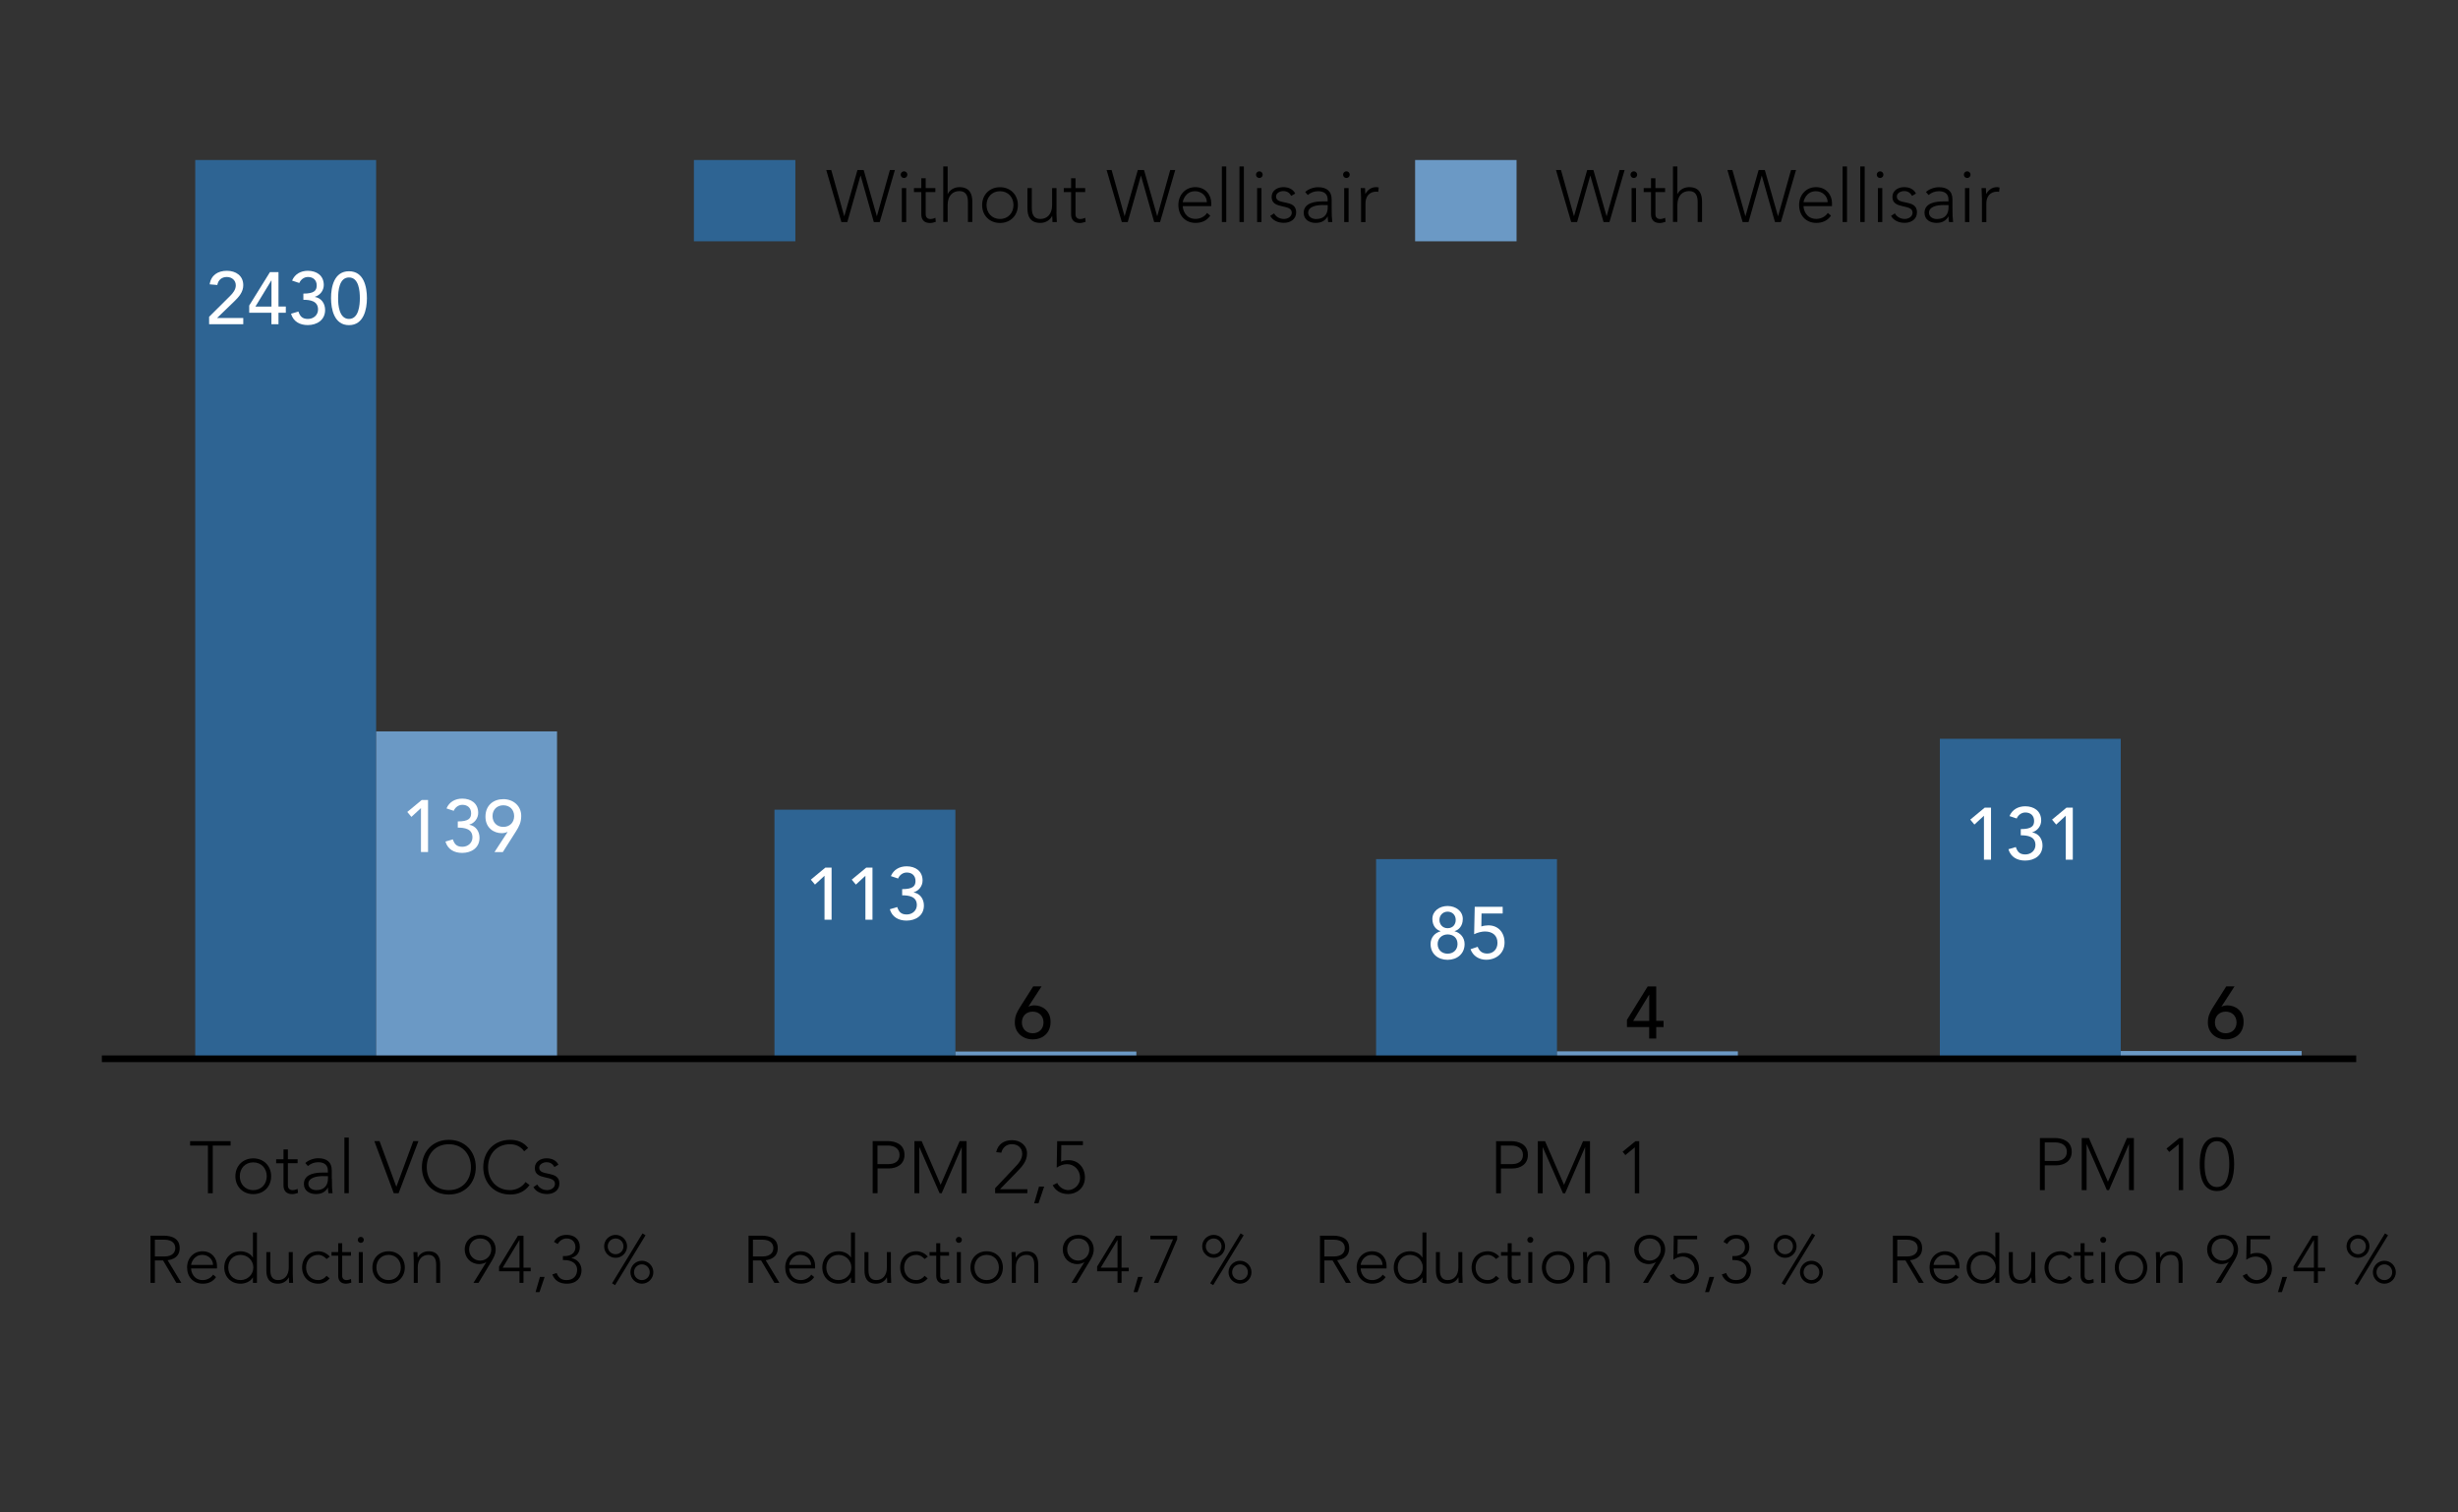 <?xml version="1.0" encoding="utf-8"?>
<!-- Generator: Adobe Illustrator 23.0.0, SVG Export Plug-In . SVG Version: 6.00 Build 0)  -->
<svg version="1.1" id="Capa_1" xmlns="http://www.w3.org/2000/svg" xmlns:xlink="http://www.w3.org/1999/xlink" x="0px" y="0px"
	 viewBox="0 0 368.5 226.77" style="enable-background:new 0 0 368.5 226.77;" xml:space="preserve">
<rect x="0" y="0" width="368.5" height="226.77" fill="#333333" stroke="none"/>
<style type="text/css">
	.st0{fill:#6B99C5;}
	.st1{fill:none;stroke:#000000;}
	.st2{fill:#2E6493;}
	.st3{fill:#FFFFFF;}
	.st4{fill:#C8C6C6;}
	.st5{fill:#C7C6C6;}
</style>
<rect x="29.27" y="23.99" class="st2" width="27.12" height="135.07"/>
<rect x="56.39" y="109.66" class="st0" width="27.12" height="49.41"/>
<rect x="116.11" y="121.4" class="st2" width="27.12" height="37.66"/>
<rect x="143.24" y="157.66" class="st0" width="27.12" height="1.41"/>
<rect x="206.3" y="128.81" class="st2" width="27.12" height="29.95"/>
<rect x="233.42" y="157.63" class="st0" width="27.12" height="1.12"/>
<rect x="290.82" y="110.77" class="st2" width="27.12" height="48.3"/>
<rect x="317.94" y="157.58" class="st0" width="27.12" height="1.48"/>
<line class="st1" x1="15.27" y1="158.75" x2="353.24" y2="158.75"/>
<g>
	<path d="M305.82,170.63h2.25c1.1,0,2.52,0.43,2.52,2.06c0,1.41-1.13,2.04-2.35,2.04h-1.69v3.71h-0.73V170.63z M306.55,174.07h1.66
		c0.83,0,1.65-0.35,1.65-1.38c0-1-0.86-1.4-1.7-1.4h-1.61V174.07z"/>
	<path d="M312.08,170.63h1.09l2.85,6.55l2.85-6.55h1.04v7.81h-0.73v-6.88h-0.02l-2.98,6.88h-0.32l-3.02-6.88h-0.02v6.88h-0.73
		V170.63z"/>
	<path d="M326.63,171.56h-0.01l-1.41,1.16l-0.41-0.51l1.93-1.58h0.56v7.81h-0.66V171.56z"/>
	<path d="M332.36,170.5c2.2,0,2.58,2.34,2.58,4.04s-0.39,4.04-2.58,4.04s-2.58-2.34-2.58-4.04S330.16,170.5,332.36,170.5z
		 M332.36,177.98c1.66,0,1.85-2.23,1.85-3.44c0-1.21-0.2-3.44-1.85-3.44c-1.65,0-1.85,2.23-1.85,3.44
		C330.5,175.75,330.7,177.98,332.36,177.98z"/>
</g>
<g>
	<path d="M31.17,171.76H28.5v-0.66h6.07v0.66H31.9v7.15h-0.73V171.76z"/>
	<path d="M37.97,173.68c1.57,0,2.68,1.13,2.68,2.68s-1.11,2.68-2.68,2.68s-2.68-1.13-2.68-2.68S36.4,173.68,37.97,173.68z
		 M37.97,178.44c1.25,0,2.02-0.94,2.02-2.08s-0.77-2.08-2.02-2.08c-1.25,0-2.02,0.94-2.02,2.08S36.72,178.44,37.97,178.44z"/>
	<path d="M44.62,174.4h-1.46v3.32c0,0.45,0.26,0.72,0.71,0.72c0.25,0,0.52-0.08,0.75-0.18l0.05,0.6c-0.24,0.09-0.61,0.18-0.86,0.18
		c-0.95,0-1.31-0.58-1.31-1.31v-3.32h-1.1v-0.6h1.1v-1.47h0.66v1.47h1.46V174.4z"/>
	<path d="M49.76,176.76c0,0.99,0.02,1.56,0.1,2.14h-0.62c-0.04-0.25-0.07-0.54-0.07-0.83h-0.02c-0.38,0.65-0.93,0.96-1.79,0.96
		c-0.87,0-1.8-0.43-1.8-1.51c0-1.56,1.82-1.71,2.82-1.71h0.77v-0.31c0-0.88-0.62-1.24-1.43-1.24c-0.6,0-1.1,0.19-1.56,0.57
		l-0.39-0.45c0.49-0.46,1.28-0.72,1.94-0.72c1.24,0,2.03,0.55,2.03,1.84V176.76z M48.44,176.34c-1.1,0-2.21,0.28-2.21,1.15
		c0,0.63,0.61,0.95,1.16,0.95c1.41,0,1.78-0.91,1.78-1.75v-0.34H48.44z"/>
	<path d="M51.63,170.56h0.66v8.34h-0.66V170.56z"/>
	<path d="M56.12,171.09h0.78l2.52,6.85l2.54-6.85h0.77l-2.97,7.81h-0.73L56.12,171.09z"/>
	<path d="M67.29,170.9c2.38,0,4.04,1.72,4.04,4.1s-1.65,4.1-4.04,4.1s-4.04-1.72-4.04-4.1S64.91,170.9,67.29,170.9z M67.29,178.44
		c2.04,0,3.31-1.5,3.31-3.44s-1.27-3.44-3.31-3.44s-3.31,1.5-3.31,3.44S65.25,178.44,67.29,178.44z"/>
	<path d="M79.39,177.68c-0.74,1.02-1.75,1.42-2.9,1.42c-2.38,0-4.04-1.72-4.04-4.1s1.66-4.1,4.04-4.1c1.06,0,2.01,0.35,2.69,1.22
		l-0.6,0.5c-0.49-0.73-1.31-1.06-2.1-1.06c-2.04,0-3.31,1.5-3.31,3.44s1.27,3.44,3.31,3.44c0.78,0,1.75-0.38,2.31-1.21L79.39,177.68
		z"/>
	<path d="M80.55,177.6c0.28,0.54,0.88,0.84,1.48,0.84c0.57,0,1.17-0.35,1.17-0.94c0-1.4-3.02-0.42-3.02-2.36
		c0-0.99,0.9-1.47,1.74-1.47c0.83,0,1.47,0.31,1.8,0.96l-0.6,0.35c-0.25-0.46-0.61-0.72-1.2-0.72c-0.47,0-1.08,0.29-1.08,0.82
		c0,1.38,3.02,0.31,3.02,2.37c0,1.05-0.87,1.58-1.84,1.58c-0.87,0-1.66-0.33-2.05-1.04L80.55,177.6z"/>
</g>
<g>
	<path d="M130.83,171.09h2.25c1.1,0,2.52,0.43,2.52,2.06c0,1.41-1.13,2.04-2.35,2.04h-1.69v3.71h-0.73V171.09z M131.55,174.54h1.66
		c0.83,0,1.65-0.35,1.65-1.38c0-1-0.86-1.4-1.7-1.4h-1.61V174.54z"/>
	<path d="M137.08,171.09h1.09l2.85,6.55l2.85-6.55h1.04v7.81h-0.73v-6.88h-0.02l-2.98,6.88h-0.32l-3.02-6.88h-0.02v6.88h-0.73
		V171.09z"/>
	<path d="M149.21,178.13l2.93-3.1c0.52-0.54,1.11-1.18,1.11-2.02c0-0.91-0.66-1.46-1.56-1.46c-0.8,0-1.4,0.52-1.57,1.28l-0.77-0.08
		c0.25-1.2,1.17-1.8,2.37-1.8c1.2,0,2.25,0.74,2.25,2c0,1.21-0.81,2.03-1.61,2.85l-2.44,2.5h4.1v0.6h-4.83V178.13z"/>
	<path d="M155.77,177.91h0.77l-0.85,2.51h-0.65L155.77,177.91z"/>
	<path d="M162.33,171.69h-3.22l-0.03,2.48c0.34-0.18,0.76-0.22,1.14-0.22c1.49,0,2.43,1.18,2.43,2.58c0,1.69-1.35,2.5-2.49,2.5
		s-1.91-0.51-2.34-1.32l0.68-0.34c0.26,0.58,0.95,1.07,1.65,1.07c0.72,0,1.77-0.62,1.77-1.86c0-1.13-0.85-2.03-1.96-2.03
		c-0.56,0-1.1,0.22-1.54,0.53l0.07-3.98h3.86V171.69z"/>
</g>
<g>
	<path d="M224.29,171.1h2.25c1.1,0,2.52,0.43,2.52,2.06c0,1.41-1.13,2.04-2.35,2.04h-1.69v3.71h-0.73V171.1z M225.01,174.54h1.66
		c0.83,0,1.65-0.35,1.65-1.38c0-1-0.86-1.4-1.7-1.4h-1.61V174.54z"/>
	<path d="M230.54,171.1h1.09l2.85,6.55l2.85-6.55h1.04v7.81h-0.73v-6.88h-0.02l-2.98,6.88h-0.32l-3.02-6.88h-0.02v6.88h-0.73V171.1z
		"/>
	<path d="M245.09,172.03h-0.01l-1.41,1.16l-0.41-0.51l1.93-1.58h0.56v7.81h-0.66V172.03z"/>
</g>
<g>
	<path class="st3" d="M31.36,47.49l3.13-3.11c0.43-0.42,0.86-0.96,0.86-1.6c0-0.77-0.61-1.25-1.35-1.25c-0.76,0-1.29,0.46-1.42,1.2
		l-1.15-0.1c0.21-1.38,1.24-2.03,2.58-2.03s2.46,0.73,2.46,2.16c0,1.03-0.66,1.76-1.36,2.44l-2.57,2.48h3.93v0.93h-5.12V47.49z"/>
	<path class="st3" d="M40.69,46.89h-3.33v-1.08l3.11-5.01h1.28v5.16h1.1v0.93h-1.1v1.72h-1.06V46.89z M40.69,42.06h-0.02l-2.38,3.91
		h2.41V42.06z"/>
	<path class="st3" d="M44.74,46.71c0.25,0.75,0.61,1.11,1.43,1.11c0.82,0,1.51-0.57,1.51-1.41c0-1.3-1.2-1.46-2.2-1.46v-0.93
		c1.61,0,2-0.45,2-1.22c0-0.83-0.56-1.27-1.31-1.27c-0.57,0-1.07,0.36-1.3,0.9l-1.08-0.36c0.41-0.99,1.32-1.47,2.36-1.47
		c1.28,0,2.39,0.68,2.39,2.13c0,0.82-0.54,1.53-1.33,1.77v0.02c0.98,0.17,1.53,1,1.53,1.96c0,1.5-1.22,2.26-2.6,2.26
		c-1.19,0-2.16-0.52-2.51-1.7L44.74,46.71z"/>
	<path class="st3" d="M52.32,40.67c2.22,0,2.69,2.33,2.69,4.04c0,1.64-0.47,4.04-2.69,4.04c-2.22,0-2.69-2.39-2.69-4.04
		C49.62,43,50.1,40.67,52.32,40.67z M52.32,47.82c1.48,0,1.63-2.1,1.63-3.11c0-1.08-0.15-3.11-1.63-3.11
		c-1.48,0-1.63,2.03-1.63,3.11C50.68,45.72,50.84,47.82,52.32,47.82z"/>
</g>
<g>
	<path class="st3" d="M63.11,121.16l-1.43,1.32l-0.62-0.74l2.17-1.8h0.94v7.81h-1.06V121.16z"/>
	<path class="st3" d="M67.89,125.85c0.25,0.75,0.61,1.11,1.43,1.11c0.82,0,1.51-0.57,1.51-1.41c0-1.3-1.2-1.46-2.2-1.46v-0.93
		c1.61,0,2-0.45,2-1.22c0-0.83-0.56-1.27-1.31-1.27c-0.57,0-1.07,0.36-1.3,0.9l-1.08-0.36c0.41-0.99,1.32-1.47,2.36-1.47
		c1.28,0,2.39,0.68,2.39,2.13c0,0.82-0.54,1.53-1.33,1.77v0.02c0.98,0.17,1.53,1,1.53,1.96c0,1.5-1.22,2.26-2.6,2.26
		c-1.19,0-2.16-0.52-2.51-1.7L67.89,125.85z"/>
	<path class="st3" d="M76.1,124.74h-0.04c-0.25,0.12-0.54,0.18-0.86,0.18c-1.13,0-2.42-0.76-2.42-2.47c0-1.72,1.21-2.63,2.68-2.63
		c1.47,0,2.68,0.99,2.68,2.51c0,0.96-0.31,1.56-0.78,2.31l-1.98,3.12h-1.25L76.1,124.74z M75.46,120.74c-0.97,0-1.62,0.67-1.62,1.62
		c0,0.95,0.65,1.62,1.62,1.62c0.97,0,1.62-0.67,1.62-1.62C77.08,121.42,76.43,120.74,75.46,120.74z"/>
</g>
<g>
	<path class="st3" d="M123.61,131.31l-1.43,1.32l-0.62-0.74l2.17-1.8h0.94v7.81h-1.06V131.31z"/>
	<path class="st3" d="M129.74,131.31l-1.43,1.32l-0.62-0.74l2.17-1.8h0.94v7.81h-1.06V131.31z"/>
	<path class="st3" d="M134.51,136c0.25,0.75,0.61,1.11,1.43,1.11c0.82,0,1.51-0.57,1.51-1.41c0-1.3-1.2-1.46-2.2-1.46v-0.93
		c1.61,0,2-0.45,2-1.22c0-0.83-0.56-1.27-1.31-1.27c-0.57,0-1.07,0.36-1.3,0.9l-1.08-0.36c0.41-0.99,1.32-1.47,2.36-1.47
		c1.28,0,2.39,0.68,2.39,2.13c0,0.82-0.54,1.53-1.33,1.77v0.02c0.98,0.17,1.53,1,1.53,1.96c0,1.5-1.22,2.26-2.6,2.26
		c-1.19,0-2.16-0.52-2.51-1.7L134.51,136z"/>
</g>
<g>
	<path class="st3" d="M214.47,141.54c0-0.97,0.64-1.68,1.49-1.91v-0.03c-0.58-0.15-1.22-0.74-1.22-1.82c0-1.18,1.06-1.94,2.28-1.94
		c1.22,0,2.28,0.76,2.28,1.94c0,1.08-0.64,1.67-1.22,1.82v0.03c0.85,0.23,1.49,0.94,1.49,1.91c0,1.48-1.13,2.37-2.55,2.37
		C215.59,143.91,214.47,143.02,214.47,141.54z M218.51,141.54c0-0.95-0.66-1.43-1.49-1.44c-0.86,0.01-1.49,0.62-1.49,1.44
		c0,0.92,0.68,1.45,1.49,1.45C217.9,142.99,218.51,142.39,218.51,141.54z M217.02,139.17c0.82,0,1.22-0.6,1.22-1.24
		c0-0.72-0.5-1.24-1.22-1.24c-0.67,0-1.22,0.51-1.22,1.24C215.79,138.54,216.23,139.17,217.02,139.17z"/>
	<path class="st3" d="M225.28,136.96h-3.17l-0.03,1.95c0.22-0.1,0.79-0.17,1.05-0.17c1.47,0,2.43,1.06,2.43,2.58
		c0,1.56-1.22,2.58-2.75,2.58c-1.06,0-1.99-0.56-2.35-1.58l1.07-0.36c0.28,0.72,0.75,1.01,1.45,1.01c0.84,0,1.52-0.61,1.52-1.6
		c0-1.14-0.77-1.71-1.89-1.71c-0.4,0-1.08,0.14-1.61,0.41l0.09-4.11h4.19V136.96z"/>
</g>
<g>
	<path d="M154.18,150.92h0.04c0.25-0.12,0.54-0.18,0.86-0.18c1.13,0,2.42,0.76,2.42,2.47c0,1.72-1.21,2.63-2.68,2.63
		c-1.47,0-2.68-0.99-2.68-2.52c0-0.96,0.31-1.56,0.78-2.31l1.98-3.12h1.25L154.18,150.92z M154.82,154.92
		c0.97,0,1.62-0.67,1.62-1.62c0-0.95-0.65-1.62-1.62-1.62c-0.97,0-1.62,0.67-1.62,1.62C153.2,154.24,153.85,154.92,154.82,154.92z"
		/>
</g>
<g>
	<path class="st3" d="M297.43,122.31l-1.43,1.32l-0.62-0.74l2.17-1.8h0.94v7.81h-1.06V122.31z"/>
	<path class="st3" d="M302.21,127c0.25,0.75,0.61,1.11,1.43,1.11c0.82,0,1.51-0.57,1.51-1.41c0-1.3-1.2-1.46-2.2-1.46v-0.93
		c1.61,0,2-0.45,2-1.22c0-0.83-0.56-1.27-1.31-1.27c-0.57,0-1.07,0.36-1.3,0.9l-1.08-0.36c0.41-0.99,1.32-1.47,2.36-1.47
		c1.28,0,2.39,0.68,2.39,2.13c0,0.82-0.54,1.53-1.33,1.77v0.02c0.98,0.17,1.53,1,1.53,1.96c0,1.5-1.22,2.26-2.6,2.26
		c-1.19,0-2.16-0.52-2.51-1.7L302.21,127z"/>
	<path class="st3" d="M309.69,122.31l-1.43,1.32l-0.62-0.74l2.17-1.8h0.94v7.81h-1.06V122.31z"/>
</g>
<g>
	<path d="M123.87,25.49h0.75l1.94,6.91h0.02l1.97-6.91h0.93l1.97,6.91h0.02l1.94-6.91h0.75l-2.27,7.8H131l-1.97-6.94H129l-1.97,6.94
		h-0.89L123.87,25.49z"/>
	<path d="M135.53,25.69c0.28,0,0.5,0.22,0.5,0.5s-0.22,0.5-0.5,0.5s-0.5-0.22-0.5-0.5S135.26,25.69,135.53,25.69z M135.2,28.2h0.66
		v5.09h-0.66V28.2z"/>
	<path d="M140.23,28.8h-1.45v3.32c0,0.45,0.26,0.72,0.71,0.72c0.25,0,0.52-0.08,0.75-0.18l0.05,0.6c-0.24,0.09-0.61,0.18-0.86,0.18
		c-0.95,0-1.31-0.58-1.31-1.31V28.8h-1.1V28.2h1.1v-1.47h0.66v1.47h1.45V28.8z"/>
	<path d="M141.41,24.96h0.66v4.13h0.02c0.26-0.56,0.91-1.03,1.74-1.03c1.59,0,1.94,1.08,1.94,2.19v3.03h-0.66v-3
		c0-0.83-0.23-1.63-1.28-1.63c-0.98,0-1.76,0.68-1.76,2.08v2.54h-0.66V24.96z"/>
	<path d="M149.92,28.07c1.56,0,2.68,1.12,2.68,2.68c0,1.55-1.11,2.68-2.68,2.68c-1.56,0-2.68-1.12-2.68-2.68
		C147.24,29.19,148.36,28.07,149.92,28.07z M149.92,32.83c1.24,0,2.02-0.94,2.02-2.08s-0.77-2.08-2.02-2.08
		c-1.25,0-2.02,0.94-2.02,2.08S148.68,32.83,149.92,32.83z"/>
	<path d="M158.38,31.86c0,0.38,0.06,1.17,0.06,1.43h-0.66c-0.01-0.38-0.02-0.79-0.04-0.89h-0.03c-0.26,0.56-0.91,1.02-1.74,1.02
		c-1.59,0-1.94-1.08-1.94-2.19V28.2h0.66v3c0,0.83,0.23,1.63,1.28,1.63c0.98,0,1.76-0.68,1.76-2.08V28.2h0.66V31.86z"/>
	<path d="M162.69,28.8h-1.45v3.32c0,0.45,0.26,0.72,0.71,0.72c0.25,0,0.52-0.08,0.75-0.18l0.05,0.6c-0.24,0.09-0.61,0.18-0.86,0.18
		c-0.95,0-1.31-0.58-1.31-1.31V28.8h-1.1V28.2h1.1v-1.47h0.66v1.47h1.45V28.8z"/>
	<path d="M165.9,25.49h0.75l1.94,6.91h0.02l1.97-6.91h0.93l1.97,6.91h0.02l1.94-6.91h0.75l-2.27,7.8h-0.89l-1.97-6.94h-0.02
		l-1.97,6.94h-0.89L165.9,25.49z"/>
	<path d="M181.44,32.33c-0.52,0.77-1.3,1.09-2.2,1.09c-1.55,0-2.58-1.11-2.58-2.69c0-1.52,1.06-2.67,2.54-2.67
		c1.56,0,2.39,1.2,2.39,2.38v0.46h-4.27c0,0.55,0.39,1.92,1.93,1.92c0.67,0,1.38-0.35,1.71-0.9L181.44,32.33z M180.93,30.32
		c0-0.9-0.78-1.65-1.76-1.65c-1.44,0-1.85,1.39-1.85,1.65H180.93z"/>
	<path d="M183.18,24.96h0.66v8.33h-0.66V24.96z"/>
	<path d="M185.82,24.96h0.66v8.33h-0.66V24.96z"/>
	<path d="M188.8,25.69c0.28,0,0.5,0.22,0.5,0.5s-0.22,0.5-0.5,0.5s-0.5-0.22-0.5-0.5S188.52,25.69,188.8,25.69z M188.46,28.2h0.66
		v5.09h-0.66V28.2z"/>
	<path d="M191.01,31.99c0.28,0.54,0.88,0.84,1.48,0.84c0.57,0,1.17-0.35,1.17-0.94c0-1.4-3.02-0.42-3.02-2.36
		c0-0.99,0.9-1.47,1.74-1.47c0.83,0,1.46,0.31,1.8,0.96l-0.6,0.35c-0.25-0.46-0.61-0.72-1.2-0.72c-0.47,0-1.08,0.29-1.08,0.81
		c0,1.38,3.02,0.31,3.02,2.37c0,1.05-0.87,1.58-1.84,1.58c-0.87,0-1.65-0.33-2.05-1.04L191.01,31.99z"/>
	<path d="M199.64,31.15c0,0.99,0.02,1.55,0.1,2.14h-0.62c-0.04-0.25-0.07-0.54-0.07-0.83h-0.02c-0.38,0.65-0.93,0.96-1.79,0.96
		c-0.87,0-1.79-0.43-1.79-1.51c0-1.55,1.82-1.71,2.82-1.71h0.77V29.9c0-0.88-0.62-1.23-1.43-1.23c-0.59,0-1.1,0.19-1.55,0.57
		l-0.39-0.45c0.49-0.46,1.28-0.72,1.94-0.72c1.23,0,2.03,0.55,2.03,1.84V31.15z M198.32,30.74c-1.1,0-2.2,0.28-2.2,1.15
		c0,0.63,0.61,0.95,1.16,0.95c1.41,0,1.77-0.9,1.77-1.75v-0.34H198.32z"/>
	<path d="M201.85,25.69c0.28,0,0.5,0.22,0.5,0.5s-0.22,0.5-0.5,0.5s-0.5-0.22-0.5-0.5S201.57,25.69,201.85,25.69z M201.52,28.2h0.66
		v5.09h-0.66V28.2z"/>
	<path d="M204.05,29.63c0-0.37-0.06-1.17-0.06-1.43h0.66c0.01,0.37,0.02,0.79,0.04,0.89c0.33-0.6,0.86-1.03,1.62-1.03
		c0.13,0,0.25,0.02,0.39,0.06l-0.08,0.65c-0.1-0.03-0.19-0.04-0.25-0.04c-1.15,0-1.66,0.79-1.66,1.79v2.78h-0.66V29.63z"/>
</g>
<g>
	<path d="M233.27,25.49h0.75l1.94,6.91h0.02l1.97-6.91h0.93l1.97,6.91h0.02l1.94-6.91h0.75l-2.27,7.8h-0.89l-1.97-6.94h-0.02
		l-1.97,6.94h-0.89L233.27,25.49z"/>
	<path d="M244.94,25.69c0.28,0,0.5,0.22,0.5,0.5s-0.22,0.5-0.5,0.5s-0.5-0.22-0.5-0.5S244.66,25.69,244.94,25.69z M244.61,28.2h0.66
		v5.09h-0.66V28.2z"/>
	<path d="M249.63,28.8h-1.45v3.32c0,0.45,0.26,0.72,0.71,0.72c0.25,0,0.52-0.08,0.75-0.18l0.05,0.6c-0.24,0.09-0.61,0.18-0.86,0.18
		c-0.95,0-1.31-0.58-1.31-1.31V28.8h-1.1V28.2h1.1v-1.47h0.66v1.47h1.45V28.8z"/>
	<path d="M250.81,24.96h0.66v4.13h0.02c0.26-0.56,0.91-1.03,1.74-1.03c1.59,0,1.94,1.08,1.94,2.19v3.03h-0.66v-3
		c0-0.83-0.23-1.63-1.28-1.63c-0.98,0-1.76,0.68-1.76,2.08v2.54h-0.66V24.96z"/>
	<path d="M258.97,25.49h0.75l1.94,6.91h0.02l1.97-6.91h0.93l1.97,6.91h0.02l1.94-6.91h0.75l-2.27,7.8h-0.89l-1.97-6.94h-0.02
		l-1.97,6.94h-0.89L258.97,25.49z"/>
	<path d="M274.5,32.33c-0.52,0.77-1.3,1.09-2.2,1.09c-1.55,0-2.58-1.11-2.58-2.69c0-1.52,1.06-2.67,2.54-2.67
		c1.56,0,2.39,1.2,2.39,2.38v0.46h-4.27c0,0.55,0.39,1.92,1.93,1.92c0.67,0,1.38-0.35,1.71-0.9L274.5,32.33z M274,30.32
		c0-0.9-0.78-1.65-1.76-1.65c-1.44,0-1.85,1.39-1.85,1.65H274z"/>
	<path d="M276.24,24.96h0.66v8.33h-0.66V24.96z"/>
	<path d="M278.89,24.96h0.66v8.33h-0.66V24.96z"/>
	<path d="M281.86,25.69c0.28,0,0.5,0.22,0.5,0.5s-0.22,0.5-0.5,0.5s-0.5-0.22-0.5-0.5S281.59,25.69,281.86,25.69z M281.53,28.2h0.66
		v5.09h-0.66V28.2z"/>
	<path d="M284.08,31.99c0.28,0.54,0.88,0.84,1.48,0.84c0.57,0,1.17-0.35,1.17-0.94c0-1.4-3.02-0.42-3.02-2.36
		c0-0.99,0.9-1.47,1.74-1.47c0.83,0,1.46,0.31,1.79,0.96l-0.59,0.35c-0.25-0.46-0.61-0.72-1.2-0.72c-0.47,0-1.08,0.29-1.08,0.81
		c0,1.38,3.02,0.31,3.02,2.37c0,1.05-0.87,1.58-1.84,1.58c-0.87,0-1.65-0.33-2.05-1.04L284.08,31.99z"/>
	<path d="M292.71,31.15c0,0.99,0.02,1.55,0.1,2.14h-0.62c-0.04-0.25-0.07-0.54-0.07-0.83h-0.02c-0.38,0.65-0.93,0.96-1.79,0.96
		c-0.87,0-1.79-0.43-1.79-1.51c0-1.55,1.82-1.71,2.82-1.71h0.77V29.9c0-0.88-0.62-1.23-1.43-1.23c-0.59,0-1.1,0.19-1.55,0.57
		l-0.39-0.45c0.49-0.46,1.28-0.72,1.94-0.72c1.23,0,2.03,0.55,2.03,1.84V31.15z M291.39,30.74c-1.1,0-2.2,0.28-2.2,1.15
		c0,0.63,0.61,0.95,1.16,0.95c1.41,0,1.77-0.9,1.77-1.75v-0.34H291.39z"/>
	<path d="M294.92,25.69c0.28,0,0.5,0.22,0.5,0.5s-0.22,0.5-0.5,0.5s-0.5-0.22-0.5-0.5S294.64,25.69,294.92,25.69z M294.59,28.2h0.66
		v5.09h-0.66V28.2z"/>
	<path d="M297.12,29.63c0-0.37-0.05-1.17-0.05-1.43h0.66c0.01,0.37,0.02,0.79,0.04,0.89c0.33-0.6,0.86-1.03,1.62-1.03
		c0.13,0,0.25,0.02,0.39,0.06l-0.08,0.65c-0.1-0.03-0.19-0.04-0.25-0.04c-1.15,0-1.66,0.79-1.66,1.79v2.78h-0.66V29.63z"/>
</g>
<rect x="104.03" y="23.99" class="st2" width="15.21" height="12.19"/>
<rect x="212.15" y="23.99" class="st0" width="15.21" height="12.19"/>
<g>
	<path d="M22.56,185.27h1.86c0.56,0,2.52,0,2.52,1.86c0,1.35-1.03,1.72-1.81,1.82l2.06,3.4h-0.75l-1.99-3.36h-1.23v3.36h-0.66
		V185.27z M23.22,188.39h1.4c1.39,0,1.66-0.77,1.66-1.26c0-0.49-0.27-1.26-1.66-1.26h-1.4V188.39z"/>
	<path d="M32.39,191.48c-0.47,0.7-1.18,0.99-2,0.99c-1.41,0-2.34-1.01-2.34-2.44c0-1.38,0.96-2.42,2.31-2.42
		c1.42,0,2.17,1.09,2.17,2.16v0.42h-3.88c0,0.5,0.35,1.74,1.75,1.74c0.61,0,1.25-0.32,1.55-0.82L32.39,191.48z M31.94,189.65
		c0-0.82-0.71-1.5-1.6-1.5c-1.31,0-1.68,1.26-1.68,1.5H31.94z"/>
	<path d="M37.92,191.54H37.9c-0.37,0.64-1.16,0.93-1.85,0.93c-1.42,0-2.43-1.02-2.43-2.43s1.01-2.43,2.43-2.43
		c0.69,0,1.48,0.29,1.85,0.93h0.02v-3.75h0.6v7.56h-0.6V191.54z M36.05,188.15c-1.13,0-1.83,0.85-1.83,1.89s0.7,1.89,1.83,1.89
		c1.09,0,1.93-0.85,1.93-1.89S37.14,188.15,36.05,188.15z"/>
	<path d="M43.89,191.05c0,0.34,0.05,1.06,0.05,1.3h-0.6c-0.01-0.34-0.02-0.72-0.04-0.81h-0.03c-0.24,0.51-0.83,0.93-1.58,0.93
		c-1.44,0-1.76-0.98-1.76-1.99v-2.75h0.6v2.72c0,0.75,0.21,1.48,1.16,1.48c0.89,0,1.6-0.62,1.6-1.89v-2.31h0.6V191.05z"/>
	<path d="M49.42,191.67c-0.45,0.54-1.04,0.8-1.7,0.8c-1.42,0-2.43-1.02-2.43-2.43s1.01-2.43,2.43-2.43c0.67,0,1.27,0.29,1.72,0.8
		l-0.48,0.36c-0.35-0.38-0.76-0.62-1.24-0.62c-1.13,0-1.83,0.85-1.83,1.89s0.7,1.89,1.83,1.89c0.5,0,0.93-0.26,1.24-0.64
		L49.42,191.67z"/>
	<path d="M52.62,188.27H51.3v3.01c0,0.41,0.24,0.65,0.64,0.65c0.23,0,0.47-0.07,0.68-0.16l0.05,0.54c-0.22,0.08-0.55,0.16-0.78,0.16
		c-0.86,0-1.19-0.53-1.19-1.19v-3.01h-1v-0.54h1v-1.33h0.6v1.33h1.32V188.27z"/>
	<path d="M54.09,185.45c0.25,0,0.45,0.2,0.45,0.45s-0.2,0.45-0.45,0.45s-0.45-0.2-0.45-0.45S53.84,185.45,54.09,185.45z
		 M53.79,187.73h0.6v4.62h-0.6V187.73z"/>
	<path d="M58.26,187.61c1.42,0,2.43,1.02,2.43,2.43s-1.01,2.43-2.43,2.43c-1.42,0-2.43-1.02-2.43-2.43S56.84,187.61,58.26,187.61z
		 M58.26,191.93c1.13,0,1.83-0.85,1.83-1.89s-0.7-1.89-1.83-1.89c-1.13,0-1.83,0.85-1.83,1.89S57.13,191.93,58.26,191.93z"/>
	<path d="M62.03,189.03c0-0.34-0.05-1.06-0.05-1.3h0.6c0.01,0.34,0.02,0.72,0.04,0.81h0.03c0.24-0.51,0.83-0.93,1.58-0.93
		c1.44,0,1.76,0.98,1.76,1.99v2.75h-0.6v-2.72c0-0.75-0.21-1.48-1.16-1.48c-0.89,0-1.6,0.62-1.6,1.89v2.31h-0.6V189.03z"/>
	<path d="M72.91,189.23h-0.02c-0.24,0.2-0.71,0.3-1.05,0.3c-1.26,0-2.17-0.96-2.17-2.18c0-1.28,0.98-2.2,2.32-2.2
		s2.32,0.92,2.32,2.2c0,0.74-0.37,1.34-0.65,1.81l-1.92,3.19h-0.76L72.91,189.23z M73.65,187.35c0-0.98-0.68-1.66-1.66-1.66
		s-1.66,0.68-1.66,1.66c0,0.92,0.74,1.66,1.66,1.66C72.91,189.01,73.65,188.27,73.65,187.35z"/>
	<path d="M77.88,190.61h-3.06v-0.71l2.83-4.63h0.83v4.8h1.08v0.54h-1.08v1.74h-0.6V190.61z M77.88,185.93h-0.02l-2.5,4.14h2.52
		V185.93z"/>
	<path d="M80.95,191.45h0.7l-0.77,2.28h-0.59L80.95,191.45z"/>
	<path d="M83.45,190.87c0.26,0.68,0.69,1.06,1.49,1.06c1.05,0,1.58-0.69,1.58-1.54c0-1.05-0.97-1.46-1.87-1.46h-0.26v-0.6h0.3
		c0.76,0,1.58-0.37,1.58-1.34c0-0.75-0.52-1.3-1.31-1.3c-0.58,0-1.07,0.32-1.34,0.83l-0.57-0.32c0.39-0.73,1.1-1.05,1.91-1.05
		c1.08,0,1.97,0.6,1.97,1.82c0,0.77-0.44,1.42-1.26,1.64v0.02c0.9,0.16,1.51,0.91,1.51,1.81c0,1.12-0.73,2.03-2.19,2.03
		c-1.06,0-1.82-0.43-2.19-1.39L83.45,190.87z"/>
	<path d="M92.29,185.15c0.95,0,1.72,0.77,1.72,1.72s-0.77,1.72-1.72,1.72s-1.72-0.77-1.72-1.72S91.34,185.15,92.29,185.15z
		 M92.29,188.05c0.65,0,1.18-0.51,1.18-1.18s-0.53-1.18-1.18-1.18s-1.18,0.51-1.18,1.18S91.64,188.05,92.29,188.05z M96.32,184.93
		l0.46,0.28l-4.57,7.48l-0.45-0.28L96.32,184.93z M96.23,189.03c0.95,0,1.72,0.77,1.72,1.72c0,0.95-0.77,1.72-1.72,1.72
		s-1.72-0.77-1.72-1.72C94.51,189.8,95.28,189.03,96.23,189.03z M96.23,191.93c0.65,0,1.18-0.51,1.18-1.18
		c0-0.67-0.53-1.18-1.18-1.18s-1.18,0.51-1.18,1.18C95.05,191.42,95.58,191.93,96.23,191.93z"/>
</g>
<g>
	<path d="M112.22,185.27h1.86c0.56,0,2.52,0,2.52,1.86c0,1.35-1.03,1.72-1.81,1.82l2.06,3.4h-0.75l-1.99-3.36h-1.23v3.36h-0.66
		V185.27z M112.88,188.39h1.4c1.39,0,1.66-0.77,1.66-1.26c0-0.49-0.27-1.26-1.66-1.26h-1.4V188.39z"/>
	<path d="M122.06,191.48c-0.47,0.7-1.18,0.99-2,0.99c-1.41,0-2.34-1.01-2.34-2.44c0-1.38,0.96-2.42,2.31-2.42
		c1.42,0,2.17,1.09,2.17,2.16v0.42h-3.88c0,0.5,0.35,1.74,1.75,1.74c0.61,0,1.25-0.32,1.55-0.82L122.06,191.48z M121.6,189.65
		c0-0.82-0.71-1.5-1.6-1.5c-1.31,0-1.68,1.26-1.68,1.5H121.6z"/>
	<path d="M127.58,191.54h-0.02c-0.37,0.64-1.16,0.93-1.85,0.93c-1.42,0-2.43-1.02-2.43-2.43s1.01-2.43,2.43-2.43
		c0.69,0,1.48,0.29,1.85,0.93h0.02v-3.75h0.6v7.56h-0.6V191.54z M125.71,188.15c-1.13,0-1.83,0.85-1.83,1.89s0.7,1.89,1.83,1.89
		c1.09,0,1.93-0.85,1.93-1.89S126.8,188.15,125.71,188.15z"/>
	<path d="M133.56,191.05c0,0.34,0.05,1.06,0.05,1.3h-0.6c-0.01-0.34-0.02-0.72-0.04-0.81h-0.03c-0.24,0.51-0.83,0.93-1.58,0.93
		c-1.44,0-1.76-0.98-1.76-1.99v-2.75h0.6v2.72c0,0.75,0.21,1.48,1.16,1.48c0.89,0,1.6-0.62,1.6-1.89v-2.31h0.6V191.05z"/>
	<path d="M139.08,191.67c-0.45,0.54-1.04,0.8-1.7,0.8c-1.42,0-2.43-1.02-2.43-2.43s1.01-2.43,2.43-2.43c0.67,0,1.27,0.29,1.72,0.8
		l-0.48,0.36c-0.35-0.38-0.76-0.62-1.24-0.62c-1.13,0-1.83,0.85-1.83,1.89s0.7,1.89,1.83,1.89c0.5,0,0.93-0.26,1.24-0.64
		L139.08,191.67z"/>
	<path d="M142.28,188.27h-1.32v3.01c0,0.41,0.24,0.65,0.64,0.65c0.23,0,0.47-0.07,0.68-0.16l0.05,0.54
		c-0.22,0.08-0.55,0.16-0.78,0.16c-0.86,0-1.19-0.53-1.19-1.19v-3.01h-1v-0.54h1v-1.33h0.6v1.33h1.32V188.27z"/>
	<path d="M143.75,185.45c0.25,0,0.45,0.2,0.45,0.45s-0.2,0.45-0.45,0.45s-0.45-0.2-0.45-0.45S143.5,185.45,143.75,185.45z
		 M143.45,187.73h0.6v4.62h-0.6V187.73z"/>
	<path d="M147.92,187.61c1.42,0,2.43,1.02,2.43,2.43s-1.01,2.43-2.43,2.43c-1.42,0-2.43-1.02-2.43-2.43S146.5,187.61,147.92,187.61z
		 M147.92,191.93c1.13,0,1.83-0.85,1.83-1.89s-0.7-1.89-1.83-1.89c-1.13,0-1.83,0.85-1.83,1.89S146.79,191.93,147.92,191.93z"/>
	<path d="M151.69,189.03c0-0.34-0.05-1.06-0.05-1.3h0.6c0.01,0.34,0.02,0.72,0.04,0.81h0.03c0.24-0.51,0.83-0.93,1.58-0.93
		c1.44,0,1.76,0.98,1.76,1.99v2.75h-0.6v-2.72c0-0.75-0.21-1.48-1.16-1.48c-0.89,0-1.6,0.62-1.6,1.89v2.31h-0.6V189.03z"/>
	<path d="M162.57,189.23h-0.02c-0.24,0.2-0.71,0.3-1.05,0.3c-1.26,0-2.17-0.96-2.17-2.18c0-1.28,0.98-2.2,2.32-2.2
		s2.32,0.92,2.32,2.2c0,0.74-0.37,1.34-0.65,1.81l-1.92,3.19h-0.76L162.57,189.23z M163.31,187.35c0-0.98-0.68-1.66-1.66-1.66
		s-1.66,0.68-1.66,1.66c0,0.92,0.74,1.66,1.66,1.66C162.57,189.01,163.31,188.27,163.31,187.35z"/>
	<path d="M167.54,190.61h-3.06v-0.71l2.83-4.63h0.83v4.8h1.08v0.54h-1.08v1.74h-0.6V190.61z M167.54,185.93h-0.02l-2.5,4.14h2.52
		V185.93z"/>
	<path d="M170.61,191.45h0.7l-0.77,2.28h-0.59L170.61,191.45z"/>
	<path d="M176.48,185.81l-2.82,6.54h-0.67l2.87-6.54h-3.4v-0.54h4.02V185.81z"/>
	<path d="M181.95,185.15c0.95,0,1.72,0.77,1.72,1.72s-0.77,1.72-1.72,1.72s-1.72-0.77-1.72-1.72S181,185.15,181.95,185.15z
		 M181.95,188.05c0.65,0,1.18-0.51,1.18-1.18s-0.53-1.18-1.18-1.18s-1.18,0.51-1.18,1.18S181.3,188.05,181.95,188.05z
		 M185.99,184.93l0.46,0.28l-4.57,7.48l-0.45-0.28L185.99,184.93z M185.9,189.03c0.95,0,1.72,0.77,1.72,1.72
		c0,0.95-0.77,1.72-1.72,1.72s-1.72-0.77-1.72-1.72C184.18,189.8,184.95,189.03,185.9,189.03z M185.9,191.93
		c0.65,0,1.18-0.51,1.18-1.18c0-0.67-0.53-1.18-1.18-1.18s-1.18,0.51-1.18,1.18C184.72,191.42,185.25,191.93,185.9,191.93z"/>
</g>
<g>
	<path d="M197.89,185.27h1.86c0.56,0,2.52,0,2.52,1.86c0,1.35-1.03,1.72-1.81,1.82l2.06,3.4h-0.75l-1.99-3.36h-1.23v3.36h-0.66
		V185.27z M198.55,188.39h1.4c1.39,0,1.66-0.77,1.66-1.26c0-0.49-0.27-1.26-1.66-1.26h-1.4V188.39z"/>
	<path d="M207.73,191.48c-0.47,0.7-1.18,0.99-2,0.99c-1.41,0-2.34-1.01-2.34-2.44c0-1.38,0.96-2.42,2.31-2.42
		c1.42,0,2.17,1.09,2.17,2.16v0.42h-3.88c0,0.5,0.35,1.74,1.75,1.74c0.61,0,1.25-0.32,1.55-0.82L207.73,191.48z M207.27,189.65
		c0-0.82-0.71-1.5-1.6-1.5c-1.31,0-1.68,1.26-1.68,1.5H207.27z"/>
	<path d="M213.25,191.54h-0.02c-0.37,0.64-1.16,0.93-1.85,0.93c-1.42,0-2.43-1.02-2.43-2.43s1.01-2.43,2.43-2.43
		c0.69,0,1.48,0.29,1.85,0.93h0.02v-3.75h0.6v7.56h-0.6V191.54z M211.38,188.15c-1.13,0-1.83,0.85-1.83,1.89s0.7,1.89,1.83,1.89
		c1.09,0,1.93-0.85,1.93-1.89S212.47,188.15,211.38,188.15z"/>
	<path d="M219.23,191.05c0,0.34,0.05,1.06,0.05,1.3h-0.6c-0.01-0.34-0.02-0.72-0.04-0.81h-0.03c-0.24,0.51-0.83,0.93-1.58,0.93
		c-1.44,0-1.76-0.98-1.76-1.99v-2.75h0.6v2.72c0,0.75,0.21,1.48,1.16,1.48c0.89,0,1.6-0.62,1.6-1.89v-2.31h0.6V191.05z"/>
	<path d="M224.75,191.67c-0.45,0.54-1.04,0.8-1.7,0.8c-1.42,0-2.43-1.02-2.43-2.43s1.01-2.43,2.43-2.43c0.67,0,1.27,0.29,1.72,0.8
		l-0.48,0.36c-0.35-0.38-0.76-0.62-1.24-0.62c-1.13,0-1.83,0.85-1.83,1.89s0.7,1.89,1.83,1.89c0.5,0,0.93-0.26,1.24-0.64
		L224.75,191.67z"/>
	<path d="M227.95,188.27h-1.32v3.01c0,0.41,0.24,0.65,0.64,0.65c0.23,0,0.47-0.07,0.68-0.16l0.05,0.54
		c-0.22,0.08-0.55,0.16-0.78,0.16c-0.86,0-1.19-0.53-1.19-1.19v-3.01h-1v-0.54h1v-1.33h0.6v1.33h1.32V188.27z"/>
	<path d="M229.42,185.45c0.25,0,0.45,0.2,0.45,0.45s-0.2,0.45-0.45,0.45s-0.45-0.2-0.45-0.45S229.17,185.45,229.42,185.45z
		 M229.12,187.73h0.6v4.62h-0.6V187.73z"/>
	<path d="M233.59,187.61c1.42,0,2.43,1.02,2.43,2.43s-1.01,2.43-2.43,2.43c-1.42,0-2.43-1.02-2.43-2.43S232.17,187.61,233.59,187.61
		z M233.59,191.93c1.13,0,1.83-0.85,1.83-1.89s-0.7-1.89-1.83-1.89c-1.13,0-1.83,0.85-1.83,1.89S232.46,191.93,233.59,191.93z"/>
	<path d="M237.36,189.03c0-0.34-0.05-1.06-0.05-1.3h0.6c0.01,0.34,0.02,0.72,0.04,0.81h0.03c0.24-0.51,0.83-0.93,1.58-0.93
		c1.44,0,1.76,0.98,1.76,1.99v2.75h-0.6v-2.72c0-0.75-0.21-1.48-1.16-1.48c-0.89,0-1.6,0.62-1.6,1.89v2.31h-0.6V189.03z"/>
	<path d="M248.24,189.23h-0.02c-0.24,0.2-0.71,0.3-1.05,0.3c-1.26,0-2.17-0.96-2.17-2.18c0-1.28,0.98-2.2,2.32-2.2
		s2.32,0.92,2.32,2.2c0,0.74-0.37,1.34-0.65,1.81l-1.92,3.19h-0.76L248.24,189.23z M248.98,187.35c0-0.98-0.68-1.66-1.66-1.66
		s-1.66,0.68-1.66,1.66c0,0.92,0.74,1.66,1.66,1.66C248.24,189.01,248.98,188.27,248.98,187.35z"/>
	<path d="M254.43,185.81h-2.92l-0.03,2.25c0.31-0.16,0.69-0.2,1.03-0.2c1.35,0,2.2,1.07,2.2,2.34c0,1.53-1.22,2.27-2.26,2.27
		c-1.04,0-1.73-0.46-2.12-1.2l0.62-0.31c0.24,0.53,0.86,0.97,1.5,0.97c0.65,0,1.6-0.56,1.6-1.69c0-1.02-0.77-1.84-1.78-1.84
		c-0.51,0-1,0.2-1.4,0.48l0.06-3.61h3.5V185.81z"/>
	<path d="M256.28,191.45h0.7l-0.77,2.28h-0.59L256.28,191.45z"/>
	<path d="M258.78,190.87c0.26,0.68,0.69,1.06,1.49,1.06c1.05,0,1.58-0.69,1.58-1.54c0-1.05-0.97-1.46-1.87-1.46h-0.26v-0.6h0.3
		c0.76,0,1.58-0.37,1.58-1.34c0-0.75-0.52-1.3-1.31-1.3c-0.58,0-1.07,0.32-1.34,0.83l-0.57-0.32c0.39-0.73,1.1-1.05,1.91-1.05
		c1.08,0,1.97,0.6,1.97,1.82c0,0.77-0.44,1.42-1.26,1.64v0.02c0.9,0.16,1.51,0.91,1.51,1.81c0,1.12-0.73,2.03-2.19,2.03
		c-1.06,0-1.82-0.43-2.19-1.39L258.78,190.87z"/>
	<path d="M267.62,185.15c0.95,0,1.72,0.77,1.72,1.72s-0.77,1.72-1.72,1.72s-1.72-0.77-1.72-1.72S266.67,185.15,267.62,185.15z
		 M267.62,188.05c0.65,0,1.18-0.51,1.18-1.18s-0.53-1.18-1.18-1.18s-1.18,0.51-1.18,1.18S266.97,188.05,267.62,188.05z
		 M271.66,184.93l0.46,0.28l-4.57,7.48l-0.45-0.28L271.66,184.93z M271.57,189.03c0.95,0,1.72,0.77,1.72,1.72
		c0,0.95-0.77,1.72-1.72,1.72s-1.72-0.77-1.72-1.72C269.85,189.8,270.62,189.03,271.57,189.03z M271.57,191.93
		c0.65,0,1.18-0.51,1.18-1.18c0-0.67-0.53-1.18-1.18-1.18s-1.18,0.51-1.18,1.18C270.39,191.42,270.92,191.93,271.57,191.93z"/>
</g>
<g>
	<path d="M283.78,185.27h1.86c0.56,0,2.52,0,2.52,1.86c0,1.35-1.03,1.72-1.81,1.82l2.06,3.4h-0.75l-1.99-3.36h-1.23v3.36h-0.66
		V185.27z M284.44,188.39h1.4c1.39,0,1.66-0.77,1.66-1.26c0-0.49-0.27-1.26-1.66-1.26h-1.4V188.39z"/>
	<path d="M293.62,191.48c-0.47,0.7-1.18,0.99-2,0.99c-1.41,0-2.34-1.01-2.34-2.44c0-1.38,0.96-2.42,2.31-2.42
		c1.42,0,2.17,1.09,2.17,2.16v0.42h-3.88c0,0.5,0.35,1.74,1.75,1.74c0.61,0,1.25-0.32,1.55-0.82L293.62,191.48z M293.16,189.65
		c0-0.82-0.71-1.5-1.6-1.5c-1.31,0-1.68,1.26-1.68,1.5H293.16z"/>
	<path d="M299.14,191.54h-0.02c-0.37,0.64-1.16,0.93-1.85,0.93c-1.42,0-2.43-1.02-2.43-2.43s1.01-2.43,2.43-2.43
		c0.69,0,1.48,0.29,1.85,0.93h0.02v-3.75h0.6v7.56h-0.6V191.54z M297.27,188.15c-1.13,0-1.83,0.85-1.83,1.89
		c0,1.04,0.7,1.89,1.83,1.89c1.09,0,1.93-0.85,1.93-1.89C299.2,189,298.36,188.15,297.27,188.15z"/>
	<path d="M305.12,191.05c0,0.34,0.05,1.06,0.05,1.3h-0.6c-0.01-0.34-0.02-0.72-0.04-0.81h-0.03c-0.24,0.51-0.83,0.93-1.58,0.93
		c-1.44,0-1.76-0.98-1.76-1.99v-2.75h0.6v2.72c0,0.75,0.21,1.48,1.16,1.48c0.89,0,1.6-0.62,1.6-1.89v-2.31h0.6V191.05z"/>
	<path d="M310.64,191.67c-0.45,0.54-1.04,0.8-1.7,0.8c-1.42,0-2.43-1.02-2.43-2.43s1.01-2.43,2.43-2.43c0.67,0,1.27,0.29,1.72,0.8
		l-0.48,0.36c-0.35-0.38-0.76-0.62-1.24-0.62c-1.13,0-1.83,0.85-1.83,1.89c0,1.04,0.7,1.89,1.83,1.89c0.5,0,0.93-0.26,1.24-0.64
		L310.64,191.67z"/>
	<path d="M313.84,188.27h-1.32v3.01c0,0.41,0.24,0.65,0.64,0.65c0.23,0,0.47-0.07,0.68-0.16l0.05,0.54
		c-0.22,0.08-0.55,0.16-0.78,0.16c-0.86,0-1.19-0.53-1.19-1.19v-3.01h-1v-0.54h1v-1.33h0.6v1.33h1.32V188.27z"/>
	<path d="M315.31,185.45c0.25,0,0.45,0.2,0.45,0.45c0,0.25-0.2,0.45-0.45,0.45s-0.45-0.2-0.45-0.45
		C314.86,185.65,315.06,185.45,315.31,185.45z M315.01,187.73h0.6v4.62h-0.6V187.73z"/>
	<path d="M319.48,187.61c1.42,0,2.43,1.02,2.43,2.43s-1.01,2.43-2.43,2.43c-1.42,0-2.43-1.02-2.43-2.43S318.06,187.61,319.48,187.61
		z M319.48,191.93c1.13,0,1.83-0.85,1.83-1.89c0-1.04-0.7-1.89-1.83-1.89c-1.13,0-1.83,0.85-1.83,1.89
		C317.65,191.08,318.35,191.93,319.48,191.93z"/>
	<path d="M323.25,189.03c0-0.34-0.05-1.06-0.05-1.3h0.6c0.01,0.34,0.02,0.72,0.04,0.81h0.03c0.24-0.51,0.83-0.93,1.58-0.93
		c1.44,0,1.76,0.98,1.76,1.99v2.75h-0.6v-2.72c0-0.75-0.21-1.48-1.16-1.48c-0.89,0-1.6,0.62-1.6,1.89v2.31h-0.6V189.03z"/>
	<path d="M334.13,189.23h-0.02c-0.24,0.2-0.71,0.3-1.05,0.3c-1.26,0-2.17-0.96-2.17-2.18c0-1.28,0.98-2.2,2.32-2.2
		c1.34,0,2.32,0.92,2.32,2.2c0,0.74-0.37,1.34-0.65,1.81l-1.92,3.19h-0.76L334.13,189.23z M334.87,187.35
		c0-0.98-0.68-1.66-1.66-1.66c-0.98,0-1.66,0.68-1.66,1.66c0,0.92,0.74,1.66,1.66,1.66C334.13,189.01,334.87,188.27,334.87,187.35z"
		/>
	<path d="M340.32,185.81h-2.92l-0.03,2.25c0.31-0.16,0.69-0.2,1.03-0.2c1.35,0,2.2,1.07,2.2,2.34c0,1.53-1.22,2.27-2.26,2.27
		s-1.73-0.46-2.12-1.2l0.62-0.31c0.24,0.53,0.86,0.97,1.5,0.97c0.65,0,1.6-0.56,1.6-1.69c0-1.02-0.77-1.84-1.78-1.84
		c-0.51,0-1,0.2-1.4,0.48l0.06-3.61h3.5V185.81z"/>
	<path d="M342.17,191.45h0.7l-0.77,2.28h-0.59L342.17,191.45z"/>
	<path d="M346.9,190.61h-3.06v-0.71l2.83-4.63h0.83v4.8h1.08v0.54h-1.08v1.74h-0.6V190.61z M346.9,185.93h-0.02l-2.5,4.14h2.52
		V185.93z"/>
	<path d="M353.51,185.15c0.95,0,1.72,0.77,1.72,1.72c0,0.95-0.77,1.72-1.72,1.72s-1.72-0.77-1.72-1.72
		C351.79,185.92,352.56,185.15,353.51,185.15z M353.51,188.05c0.65,0,1.18-0.51,1.18-1.18c0-0.67-0.53-1.18-1.18-1.18
		c-0.65,0-1.18,0.51-1.18,1.18C352.33,187.54,352.86,188.05,353.51,188.05z M357.55,184.93l0.46,0.28l-4.57,7.48l-0.45-0.28
		L357.55,184.93z M357.46,189.03c0.95,0,1.72,0.77,1.72,1.72c0,0.95-0.77,1.72-1.72,1.72s-1.72-0.77-1.72-1.72
		C355.74,189.8,356.51,189.03,357.46,189.03z M357.46,191.93c0.65,0,1.18-0.51,1.18-1.18c0-0.67-0.53-1.18-1.18-1.18
		c-0.65,0-1.18,0.51-1.18,1.18C356.28,191.42,356.81,191.93,357.46,191.93z"/>
</g>
<g>
	<path d="M247.24,153.99h-3.33v-1.08l3.11-5.01h1.28v5.16h1.1v0.93h-1.1v1.72h-1.06V153.99z M247.24,149.16h-0.02l-2.38,3.91h2.41
		V149.16z"/>
</g>
<g>
	<path d="M333.04,150.92h0.04c0.25-0.12,0.54-0.18,0.86-0.18c1.13,0,2.42,0.76,2.42,2.47c0,1.72-1.21,2.63-2.68,2.63
		c-1.47,0-2.68-0.99-2.68-2.52c0-0.96,0.31-1.56,0.78-2.31l1.98-3.12H335L333.04,150.92z M333.68,154.92c0.97,0,1.62-0.67,1.62-1.62
		c0-0.95-0.65-1.62-1.62-1.62c-0.97,0-1.62,0.67-1.62,1.62C332.05,154.24,332.71,154.92,333.68,154.92z"/>
</g>
</svg>
